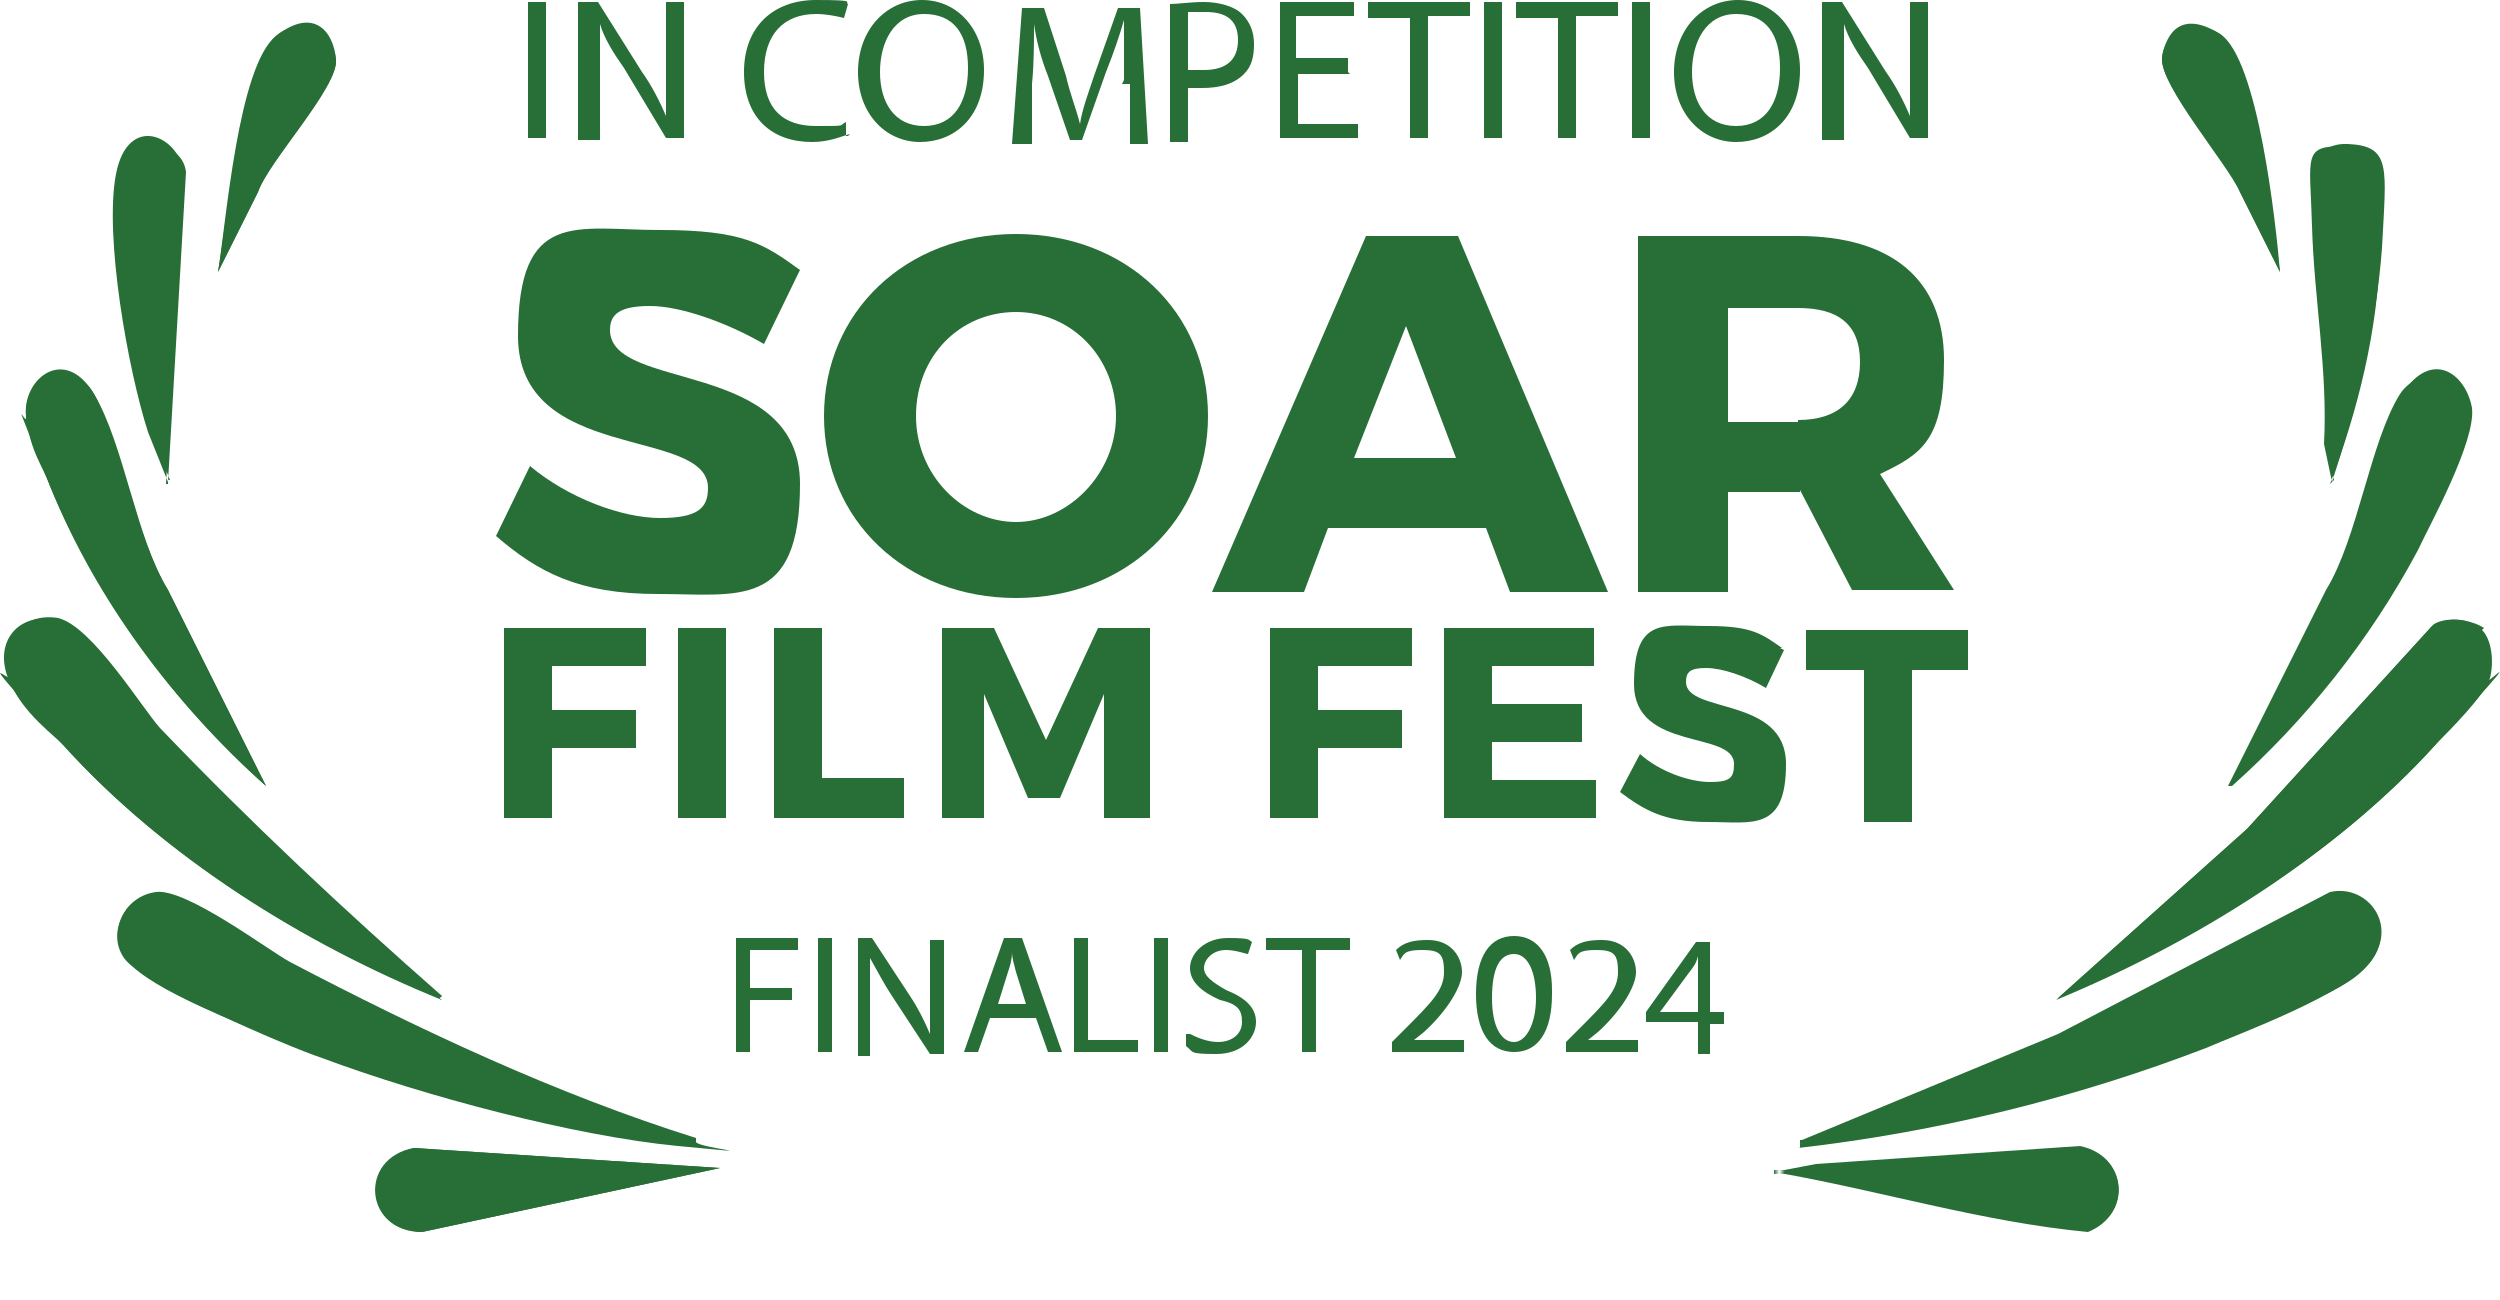 <?xml version="1.0" encoding="UTF-8"?>
<svg id="Layer_2" xmlns="http://www.w3.org/2000/svg" version="1.1" width="125" height="65">
  <!-- Generator: Adobe Illustrator 29.0.0, SVG Export Plug-In . SVG Version: 2.1.0 Build 186)  -->
  <defs>
    <style>
      .st0 {
        fill: #276e37;
      }
    </style>
  </defs>
  <g>
    <path class="st0" d="M10.9,13.6l2-4c.5-1.5,4-5.3,3.9-6.6s-1.9-2.2-3-1.2c-1.7,1.5-2.5,9.5-2.9,11.8ZM114,13.6c-.2-2.4-1.1-10.7-3-11.9s-2.7-.1-2.9,1.2c-.1,1.4,3.2,5.2,3.9,6.7,0,0,2,4,2,4ZM8.4,24.1l.9-15.5c-.2-1.7-3-1.9-3.4,0-.6,3.1.6,9.8,1.6,12.9l1,2.5h-.1ZM116.6,24.1c1.2-3.7,2.2-7.7,2.5-11.7.2-4,.5-5.1-1.7-5.2s-1.7,2.4-1.7,4c.1,3.6.9,7.3.6,10.9l.4,1.9h0ZM13.3,39.3l-4.9-9.8c-1.6-2.6-2.2-7.3-3.7-9.8s-3.6-.7-3.4,1.1.9,2.6,1.2,3.5c2.4,5.7,6.2,10.9,10.8,15h-.1ZM111.5,39.3c3.7-3.4,7-7.3,9.3-11.8.6-1.1,3-6.1,2.7-7.1-.2-1.7-2.5-2.2-3.5-.7-1.5,2.4-2.1,7.2-3.7,9.8,0,0-4.9,9.8-4.9,9.8ZM22,49.9c-4.9-4.2-9.7-8.6-14.1-13.4s-4.2-5.3-5.1-5.5c-1.9-.4-3.1,1.1-2.4,2.9s2.4,2.9,2.9,3.5c5,5.5,11.9,9.8,18.8,12.6h-.1ZM124.1,31.5c-.6-.6-1.7-.7-2.5-.2l-9.3,10.2-9.5,8.5c7-2.9,13.9-7.2,19-12.8,5.1-5.6,2.5-2.9,2.6-3.2.2-.7.1-1.7-.4-2.4ZM34.8,57c-7.1-2.1-13.8-5.5-20.3-8.8-1.1-.6-6-3.6-6.7-3.5-1.5.1-2.5,1.9-1.6,3.2s8.1,4.4,9.9,5c5.1,1.9,12.6,3.9,17.8,4.4s1,.1.9-.2ZM90,57.2c6.8-.7,13.9-2.4,20.4-5,6.5-2.6,7.5-3.1,8.3-4.4,1.1-1.7-.4-3.6-2.2-3.2l-13.6,7.1-12.8,5.3h-.1ZM36,58.4l-15.3-1c-2.7.6-2.5,4.1.4,4.2,0,0,14.9-3.2,14.9-3.2ZM88.7,58.6c5.2.9,10.4,2.5,15.7,3,2.2-.9,2-3.7-.4-4.2l-13.2.9-2.1.4Z"/>
    <path class="st0" d="M90,57.2l12.8-5.3,13.6-7.1c1.9-.4,3.4,1.5,2.2,3.2s-6.7,3.7-8.3,4.4c-6.5,2.5-13.4,4.2-20.4,5h.1Z"/>
    <path class="st0" d="M34.8,57c0,.4-.7.2-.9.2-5.3-.4-12.8-2.5-17.8-4.4s-9.1-3.6-9.9-5,.1-3,1.6-3.2,5.6,2.9,6.7,3.5c6.5,3.4,13.3,6.6,20.3,8.8Z"/>
    <path class="st0" d="M22,49.9c-6.8-2.7-13.8-7.1-18.8-12.6-5-5.5-2.6-3-2.7-3.5-.7-1.7.6-3.2,2.4-2.9,1.7.4,4.2,4.5,5.1,5.5,4.5,4.7,9.2,9.1,14.1,13.4Z"/>
    <path class="st0" d="M124.1,31.5c.5.5.6,1.6.4,2.4s-2.1,2.7-2.6,3.2c-5,5.6-12.1,9.9-19,12.8l9.5-8.5,9.3-10.2c.7-.4,1.9-.2,2.5.2Z"/>
    <path class="st0" d="M111.5,39.3l4.9-9.8c1.6-2.6,2.2-7.5,3.7-9.8s3.2-1,3.5.7c.2,1.7-2.2,6-2.7,7.1-2.4,4.5-5.6,8.5-9.3,11.8Z"/>
    <path class="st0" d="M13.3,39.3c-4.6-4.1-8.5-9.3-10.8-15s-1.1-2.7-1.2-3.5c-.1-2,2.4-2.9,3.4-1.1,1,1.7,2.1,7.2,3.7,9.8l4.9,9.8h.1Z"/>
    <path class="st0" d="M36,58.4l-14.9,3.2c-2.9,0-3.2-3.7-.4-4.2,0,0,15.3,1,15.3,1Z"/>
    <path class="st0" d="M88.7,58.6l2.1-.4,13.2-.9c2.4.5,2.6,3.4.4,4.2-5.2-.5-10.4-2.1-15.7-3Z"/>
    <path class="st0" d="M116.6,24.1l-.4-1.9c.2-3.6-.5-7.3-.6-10.9s-.5-4,1.7-4,1.9,3.5,1.7,5.2c-.1,4-1.1,8-2.5,11.7h0Z"/>
    <path class="st0" d="M8.4,24.1l-1-2.5c-1-3.1-2.2-9.8-1.6-12.9.6-3.1,3.2-1.9,3.4,0l-.9,15.5h.1Z"/>
    <path class="st0" d="M114,13.6l-2-4c-.6-1.6-4-5.3-3.9-6.7s1.7-2,2.9-1.2c1.9,1.4,2.6,9.7,3,11.9Z"/>
    <path class="st0" d="M10.9,13.6c.4-2.4,1-10.3,2.9-11.8s2.9-.2,3,1.2-3.4,5.1-3.9,6.6l-2,4Z"/>
  </g>
  <g>
    <path class="st0" d="M27.3.1v6.8h-.9V.1h.9Z"/>
    <path class="st0" d="M28.9,7V.1h1l2.2,3.5c.5.7.9,1.5,1.2,2.2h0V.1h.9v6.8h-.9l-2.1-3.5c-.5-.7-1-1.5-1.2-2.2h0v5.8h-1.1Z"/>
    <path class="st0" d="M42.5,6.7c-.4.1-1,.4-1.9.4-2,0-3.4-1.2-3.4-3.5s1.5-3.6,3.6-3.6,1.4.1,1.6.2l-.2.7c-.4-.1-.9-.2-1.4-.2-1.6,0-2.6,1-2.6,2.9s1,2.7,2.6,2.7,1.1,0,1.5-.2v.7h.1Z"/>
    <path class="st0" d="M49.2,3.5c0,2.4-1.5,3.6-3.2,3.6s-3.1-1.4-3.1-3.5,1.4-3.6,3.2-3.6,3.1,1.5,3.1,3.5ZM44,3.6c0,1.5.7,2.7,2.2,2.7s2.2-1.2,2.2-2.9-.7-2.7-2.2-2.7-2.2,1.4-2.2,2.9Z"/>
    <path class="st0" d="M56.2,4V1h0c-.2.7-.5,1.6-.9,2.6l-1.2,3.4h-.6l-1.1-3.2c-.4-1-.6-1.9-.7-2.6h0c0,.9,0,2-.1,3v3h-1l.5-6.8h1.1l1.1,3.4c.2.9.5,1.6.7,2.4h0c.1-.7.4-1.5.7-2.4l1.2-3.4h1.1l.4,6.8h-.9v-3h-.4Z"/>
    <path class="st0" d="M58.5.2c.4,0,1-.1,1.7-.1s1.5.2,1.9.6.6.9.6,1.5-.1,1.1-.5,1.5c-.5.5-1.2.7-2.1.7s-.5,0-.7,0v2.7h-.9V.2ZM59.5,3.5h.7c1.1,0,1.7-.5,1.7-1.5s-.6-1.4-1.6-1.4-.6,0-.9,0v2.9Z"/>
    <path class="st0" d="M67.5,3.7h-2.6v2.5h3v.7h-3.9V.1h3.7v.7h-2.9v2.1h2.6s0,.7,0,.7Z"/>
    <path class="st0" d="M70.5.9h-2.1V.1h5.1v.7h-2.1v6.1h-.9s0-6.1,0-6.1Z"/>
    <path class="st0" d="M75.1.1v6.8h-.9V.1h.9Z"/>
    <path class="st0" d="M77.9.9h-2.1V.1h5.1v.7h-2.1v6.1h-.9V.9Z"/>
    <path class="st0" d="M82.5.1v6.8h-.9V.1h.9Z"/>
    <path class="st0" d="M90,3.5c0,2.4-1.5,3.6-3.2,3.6s-3.1-1.4-3.1-3.5,1.4-3.6,3.2-3.6,3.1,1.5,3.1,3.5ZM84.6,3.6c0,1.5.7,2.7,2.2,2.7s2.2-1.2,2.2-2.9-.7-2.7-2.2-2.7-2.2,1.4-2.2,2.9Z"/>
    <path class="st0" d="M91.1,7V.1h1l2.2,3.5c.5.7.9,1.5,1.2,2.2h0V.1h.9v6.8h-.9l-2.1-3.5c-.5-.7-1-1.5-1.2-2.2h0v5.8h-1.1Z"/>
  </g>
  <g>
    <path class="st0" d="M36.8,46.9h3.1v.6h-2.4v1.9h2.1v.6h-2.1v2.6h-.7v-5.7Z"/>
    <path class="st0" d="M41.6,46.9v5.7h-.7v-5.7h.7Z"/>
    <path class="st0" d="M42.9,52.6v-5.7h.7l1.9,2.9c.4.6.7,1.2,1,1.9h0v-4.7h.7v5.7h-.7l-1.9-2.9c-.4-.6-.7-1.2-1.1-1.9h0v4.9h-.7.1Z"/>
    <path class="st0" d="M49.5,50.9l-.6,1.7h-.7l2-5.7h.9l2,5.7h-.7l-.6-1.7h-2.1ZM51.3,50.2l-.5-1.6c-.1-.4-.2-.7-.2-1h0c0,.4-.1.7-.2,1l-.5,1.6h1.7-.2Z"/>
    <path class="st0" d="M53.7,46.9h.7v5.1h2.5v.6h-3.2v-5.7Z"/>
    <path class="st0" d="M58.4,46.9v5.7h-.7v-5.7h.7Z"/>
    <path class="st0" d="M59.5,51.7c.4.2.9.4,1.4.4.7,0,1.2-.4,1.2-1s-.2-.9-1.1-1.1c-.9-.4-1.5-.9-1.5-1.6s.7-1.5,1.9-1.5,1,.1,1.2.2l-.2.6c-.1,0-.6-.2-1.1-.2-.7,0-1.1.5-1.1.9s.4.7,1.1,1.1c1,.4,1.5.9,1.5,1.6s-.6,1.6-2,1.6-1.1-.1-1.5-.4v-.6h.2Z"/>
    <path class="st0" d="M65,47.5h-1.7v-.6h4.2v.6h-1.7v5.1h-.7v-5.1Z"/>
    <path class="st0" d="M69.6,52.6v-.5l.6-.6c1.4-1.4,2-2,2-2.9s-.2-1.1-1.1-1.1-.9.2-1.1.5l-.2-.5c.4-.4.9-.5,1.6-.5,1.2,0,1.7.9,1.7,1.6s-.7,1.9-1.9,3l-.5.4h2.5v.6h-3.6Z"/>
    <path class="st0" d="M77.6,49.7c0,1.9-.7,2.9-1.9,2.9s-1.9-1-1.9-2.9.7-2.9,1.9-2.9,1.9,1,1.9,2.7h0ZM74.6,49.9c0,1.5.5,2.2,1.1,2.2s1.1-.9,1.1-2.2-.4-2.2-1.1-2.2-1.1.7-1.1,2.2Z"/>
    <path class="st0" d="M78.3,52.6v-.5l.6-.6c1.4-1.4,2-2,2-2.9s-.2-1.1-1.1-1.1-.9.2-1.1.5l-.2-.5c.4-.4.9-.5,1.6-.5,1.2,0,1.7.9,1.7,1.6s-.7,1.9-1.9,3l-.5.4h2.5v.6h-3.6Z"/>
    <path class="st0" d="M84.9,52.6v-1.5h-2.6v-.5l2.5-3.5h.7v3.5h.7v.6h-.7v1.5h-.7.1ZM84.9,50.5v-2.7h0c-.1.4-.2.5-.5.9l-1.4,1.9h1.9Z"/>
  </g>
  <g>
    <path class="st0" d="M39.9,13.7l-1.7,3.5c-1.9-1.1-4.2-1.9-5.7-1.9s-2,.4-2,1.2c0,3.1,9.5,1.4,9.5,7.7s-3.1,5.5-7.1,5.5-6-1.1-8.1-2.9l1.7-3.5c1.9,1.6,4.6,2.6,6.5,2.6s2.4-.5,2.4-1.5c0-3.1-9.5-1.2-9.5-7.6s2.9-5.3,7.1-5.3,5.2.7,7,2h0Z"/>
    <path class="st0" d="M60.4,20.8c0,5.2-4.1,9.1-9.6,9.1s-9.6-3.9-9.6-9.1,4.1-9.1,9.6-9.1,9.6,3.9,9.6,9.1ZM45.8,20.8c0,3,2.4,5.3,5,5.3s5-2.4,5-5.3-2.2-5.2-5-5.2-5,2.2-5,5.2Z"/>
    <path class="st0" d="M66.4,26.4l-1.2,3.2h-4.6l7.7-17.8h4.6l7.5,17.8h-4.9l-1.2-3.2h-7.8ZM70.3,16.3l-2.6,6.6h5.1l-2.5-6.6Z"/>
    <path class="st0" d="M90,24.6h-3.6v5h-4.5V11.8h8c4.7,0,7.3,2.2,7.3,6.2s-1.1,4.7-3.2,5.7l3.7,5.8h-5.1s-2.6-5-2.6-5ZM89.9,21c2,0,3.1-1,3.1-2.9s-1.1-2.7-3.1-2.7h-3.5v5.7h3.5Z"/>
  </g>
  <g>
    <path class="st0" d="M27.6,33.3v2.2h4.2v1.9h-4.2v3.5h-2.4v-9.5h7.1v1.9h-4.7Z"/>
    <path class="st0" d="M33.9,40.9v-9.5h2.4v9.5h-2.4Z"/>
    <path class="st0" d="M45.2,38.9v2h-6.5v-9.5h2.4v7.5h4.1Z"/>
    <path class="st0" d="M55.2,40.9v-6.2l-2.2,5.2h-1.6l-2.2-5.2v6.2h-2.1v-9.5h2.6l2.6,5.6,2.6-5.6h2.6v9.5h-2.2Z"/>
    <path class="st0" d="M65.9,33.3v2.2h4.2v1.9h-4.2v3.5h-2.4v-9.5h7.1v1.9h-4.7Z"/>
    <path class="st0" d="M74.6,33.3v1.9h4.5v1.9h-4.5v1.9h5.2v1.9h-7.6v-9.5h7.5v1.9h-5.1Z"/>
    <path class="st0" d="M89.2,32.5l-.9,1.9c-1-.6-2.2-1-3-1s-1,.2-1,.7c0,1.6,5,.7,5,4.1s-1.7,2.9-3.9,2.9-3.2-.6-4.4-1.5l1-1.9c1,.9,2.5,1.4,3.5,1.4s1.2-.2,1.2-.9c0-1.7-5-.6-5-4s1.5-2.9,3.7-2.9,2.7.4,3.7,1.1h-.1Z"/>
    <path class="st0" d="M95.6,33.5v7.6h-2.4v-7.6h-2.9v-2h8.1v2s-2.9,0-2.9,0Z"/>
  </g>
</svg>